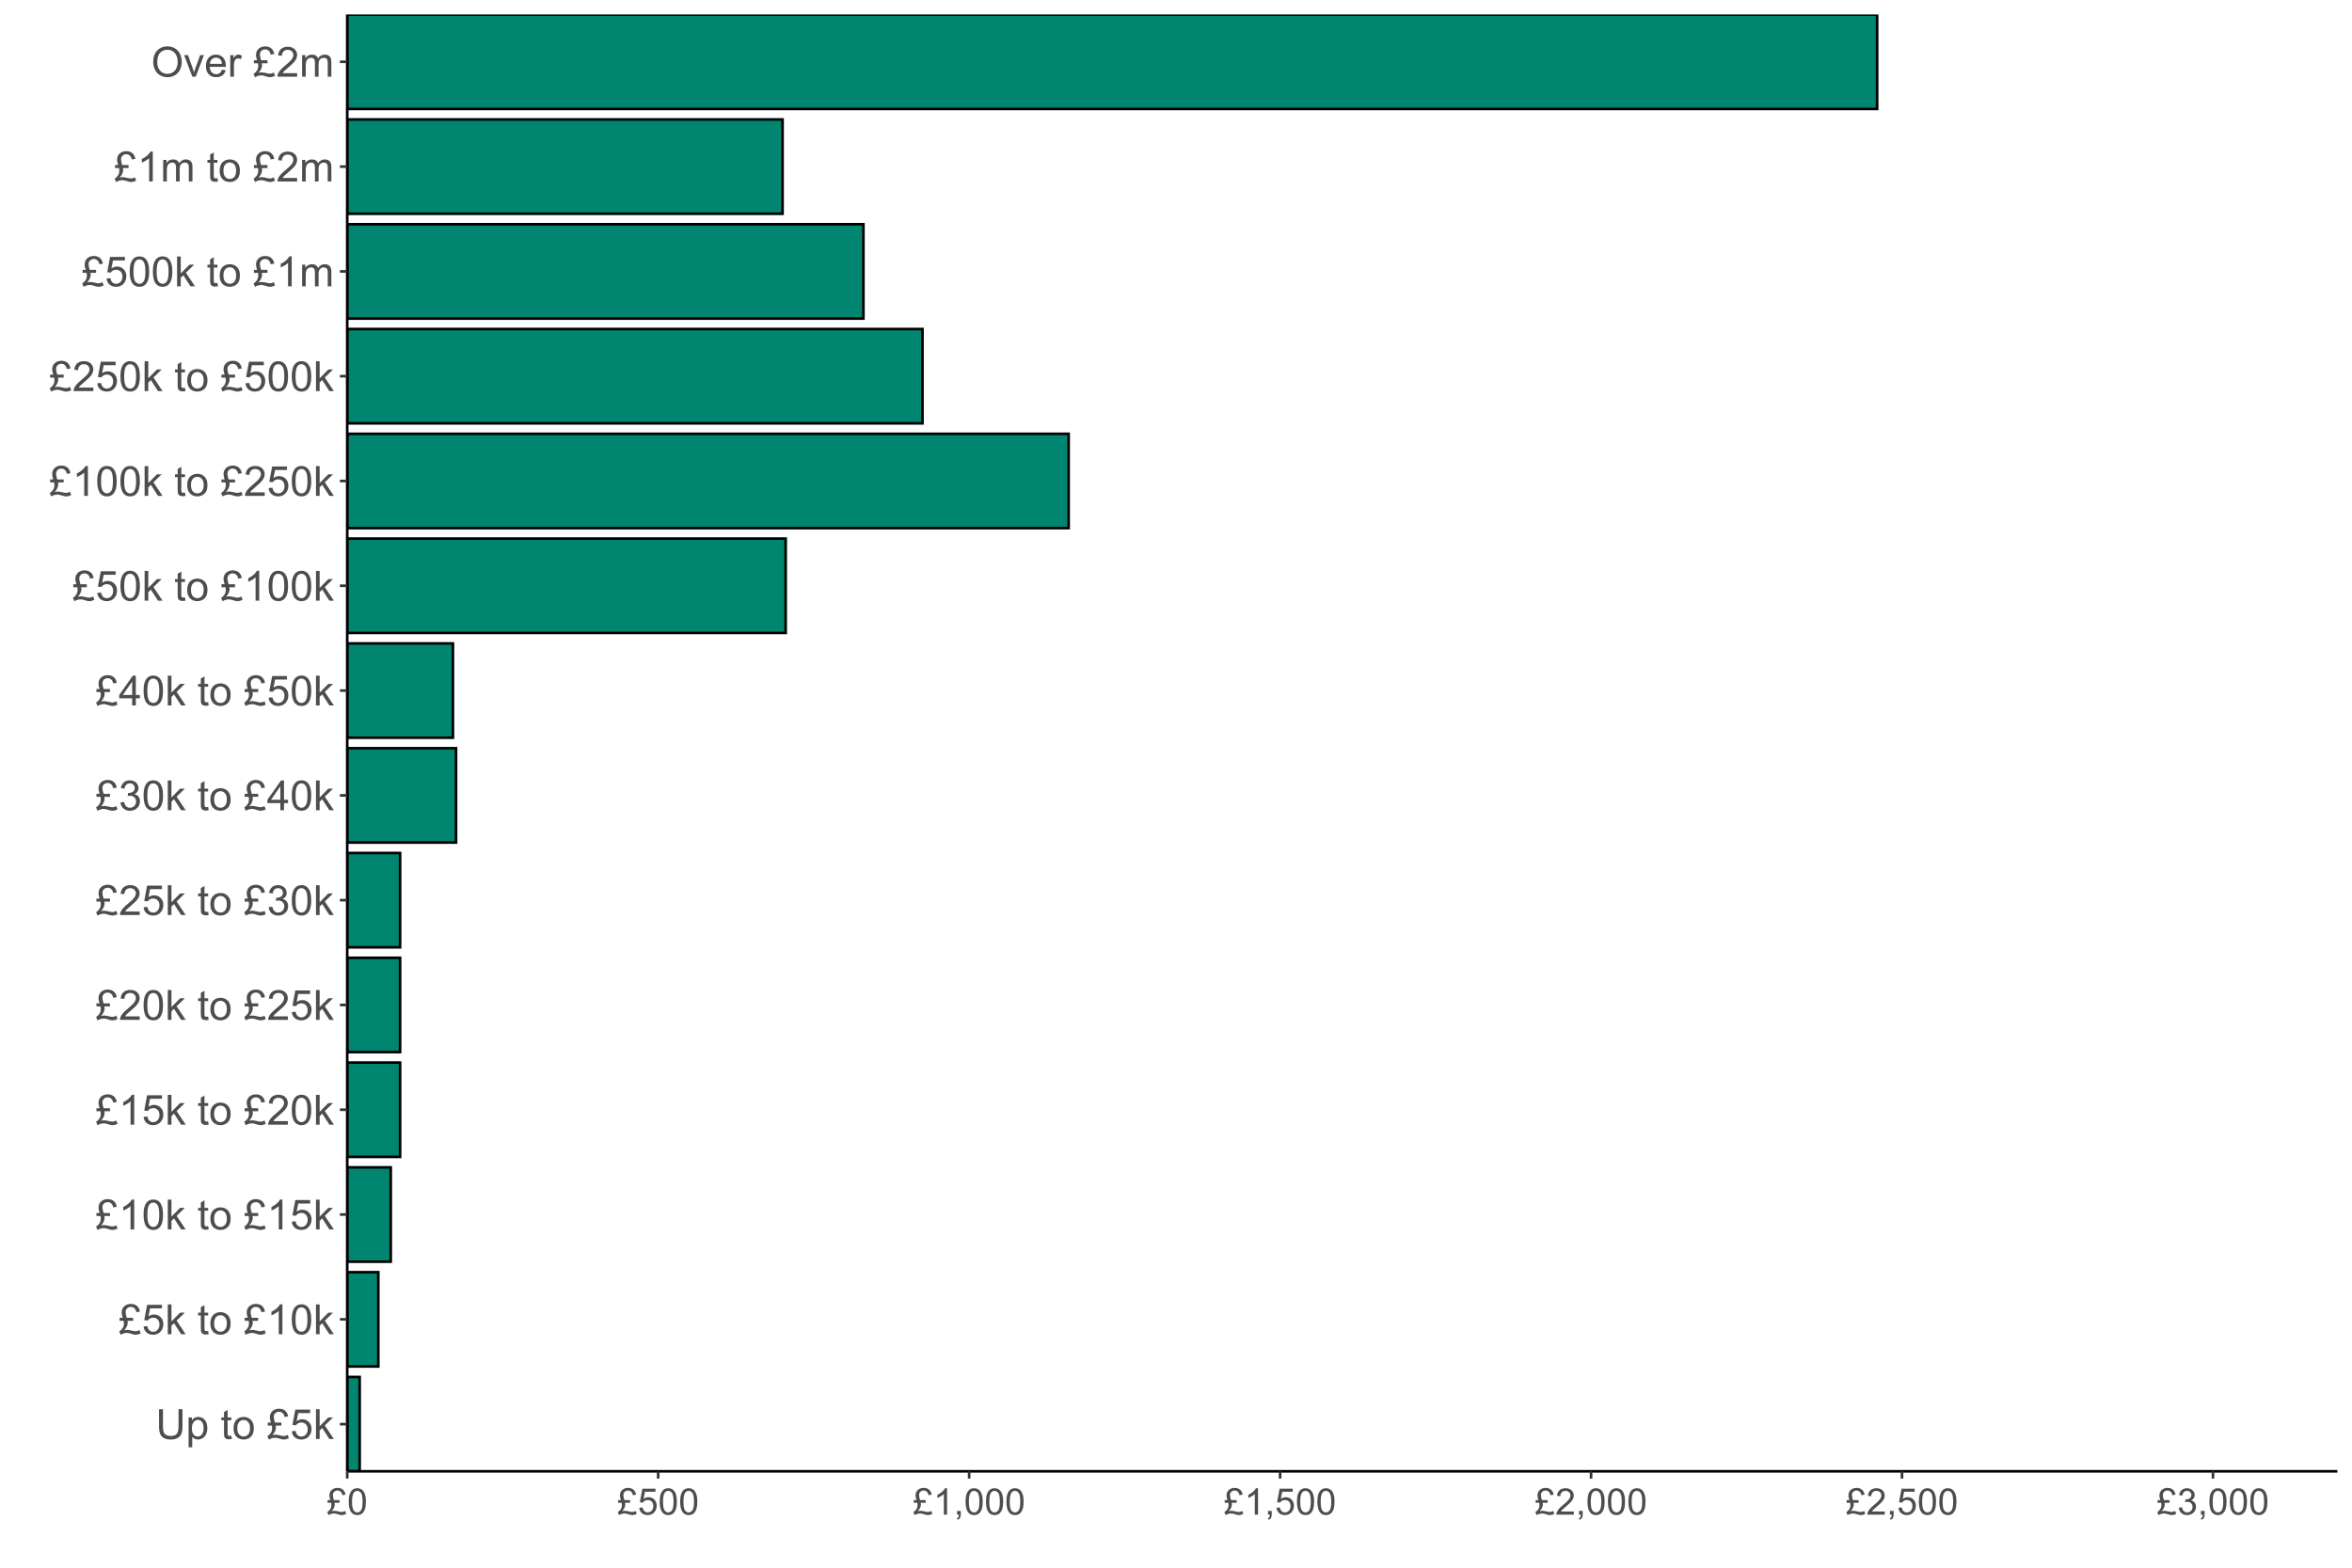 <?xml version="1.0" encoding="UTF-8"?>
<svg xmlns="http://www.w3.org/2000/svg" xmlns:xlink="http://www.w3.org/1999/xlink" width="960pt" height="640pt" viewBox="0 0 960 640" version="1.1">
<defs>
<g>
<symbol overflow="visible" id="glyph0-0">
<path style="stroke:none;" d="M 2.125 0 L 2.125 -10.625 L 10.625 -10.625 L 10.625 0 Z M 2.391 -0.266 L 10.359 -0.266 L 10.359 -10.359 L 2.391 -10.359 Z M 2.391 -0.266 "/>
</symbol>
<symbol overflow="visible" id="glyph0-1">
<path style="stroke:none;" d="M 9.297 -12.168 L 10.906 -12.168 L 10.906 -5.137 C 10.902 -3.914 10.766 -2.941 10.492 -2.223 C 10.215 -1.5 9.715 -0.918 8.992 -0.469 C 8.27 -0.02 7.324 0.203 6.152 0.207 C 5.012 0.203 4.078 0.012 3.352 -0.383 C 2.625 -0.773 2.105 -1.344 1.801 -2.086 C 1.488 -2.828 1.336 -3.844 1.336 -5.137 L 1.336 -12.168 L 2.945 -12.168 L 2.945 -5.148 C 2.941 -4.09 3.039 -3.309 3.238 -2.809 C 3.434 -2.305 3.773 -1.922 4.254 -1.652 C 4.73 -1.379 5.312 -1.242 6.008 -1.246 C 7.188 -1.242 8.031 -1.512 8.539 -2.051 C 9.039 -2.586 9.293 -3.617 9.297 -5.148 Z M 9.297 -12.168 "/>
</symbol>
<symbol overflow="visible" id="glyph0-2">
<path style="stroke:none;" d="M 1.121 3.379 L 1.121 -8.816 L 2.48 -8.816 L 2.48 -7.672 C 2.801 -8.117 3.164 -8.453 3.57 -8.68 C 3.969 -8.898 4.461 -9.012 5.039 -9.016 C 5.789 -9.012 6.453 -8.816 7.031 -8.434 C 7.605 -8.043 8.039 -7.496 8.332 -6.793 C 8.625 -6.082 8.77 -5.309 8.773 -4.473 C 8.77 -3.566 8.609 -2.754 8.289 -2.035 C 7.965 -1.309 7.496 -0.758 6.879 -0.375 C 6.262 0.008 5.609 0.199 4.93 0.199 C 4.43 0.199 3.984 0.098 3.59 -0.113 C 3.191 -0.32 2.867 -0.59 2.613 -0.914 L 2.613 3.379 Z M 2.473 -4.359 C 2.473 -3.223 2.699 -2.383 3.16 -1.844 C 3.617 -1.301 4.176 -1.031 4.832 -1.031 C 5.492 -1.031 6.059 -1.309 6.535 -1.871 C 7.004 -2.43 7.242 -3.301 7.246 -4.484 C 7.242 -5.602 7.012 -6.441 6.551 -7.004 C 6.09 -7.559 5.539 -7.84 4.898 -7.844 C 4.258 -7.84 3.691 -7.543 3.207 -6.949 C 2.715 -6.355 2.473 -5.492 2.473 -4.359 Z M 2.473 -4.359 "/>
</symbol>
<symbol overflow="visible" id="glyph0-3">
<path style="stroke:none;" d=""/>
</symbol>
<symbol overflow="visible" id="glyph0-4">
<path style="stroke:none;" d="M 4.383 -1.336 L 4.598 -0.016 C 4.176 0.074 3.801 0.117 3.469 0.117 C 2.926 0.117 2.504 0.031 2.207 -0.141 C 1.906 -0.312 1.695 -0.535 1.574 -0.816 C 1.453 -1.094 1.395 -1.684 1.395 -2.582 L 1.395 -7.652 L 0.297 -7.652 L 0.297 -8.816 L 1.395 -8.816 L 1.395 -11 L 2.879 -11.895 L 2.879 -8.816 L 4.383 -8.816 L 4.383 -7.652 L 2.879 -7.652 L 2.879 -2.5 C 2.875 -2.07 2.902 -1.797 2.957 -1.676 C 3.008 -1.551 3.094 -1.453 3.215 -1.383 C 3.332 -1.312 3.504 -1.277 3.727 -1.277 C 3.891 -1.277 4.109 -1.297 4.383 -1.336 Z M 4.383 -1.336 "/>
</symbol>
<symbol overflow="visible" id="glyph0-5">
<path style="stroke:none;" d="M 0.562 -4.406 C 0.562 -6.039 1.016 -7.246 1.926 -8.035 C 2.68 -8.684 3.605 -9.012 4.699 -9.016 C 5.91 -9.012 6.898 -8.613 7.668 -7.824 C 8.438 -7.027 8.824 -5.93 8.824 -4.531 C 8.824 -3.395 8.652 -2.504 8.312 -1.855 C 7.973 -1.203 7.477 -0.699 6.828 -0.34 C 6.172 0.02 5.465 0.199 4.699 0.199 C 3.465 0.199 2.465 -0.195 1.703 -0.988 C 0.941 -1.777 0.562 -2.918 0.562 -4.406 Z M 2.102 -4.406 C 2.098 -3.277 2.344 -2.43 2.84 -1.871 C 3.328 -1.309 3.949 -1.031 4.699 -1.031 C 5.441 -1.031 6.059 -1.312 6.551 -1.875 C 7.043 -2.438 7.289 -3.297 7.289 -4.457 C 7.289 -5.547 7.039 -6.371 6.543 -6.934 C 6.047 -7.492 5.434 -7.773 4.699 -7.777 C 3.949 -7.773 3.328 -7.496 2.84 -6.938 C 2.344 -6.379 2.098 -5.535 2.102 -4.406 Z M 2.102 -4.406 "/>
</symbol>
<symbol overflow="visible" id="glyph0-6">
<path style="stroke:none;" d="M 3.289 -6.715 L 5.902 -6.715 L 5.902 -5.488 L 3.543 -5.488 C 3.648 -5.242 3.703 -5 3.703 -4.758 C 3.703 -4.273 3.586 -3.762 3.355 -3.227 C 3.125 -2.688 2.75 -2.141 2.227 -1.586 C 2.66 -1.707 3.059 -1.77 3.422 -1.77 C 3.879 -1.77 4.395 -1.699 4.973 -1.562 C 5.922 -1.332 6.566 -1.219 6.906 -1.219 C 7.312 -1.219 7.844 -1.371 8.5 -1.684 L 8.98 -0.316 C 8.469 -0.102 8.074 0.039 7.797 0.105 C 7.516 0.172 7.238 0.203 6.965 0.207 C 6.73 0.203 6.496 0.184 6.258 0.141 C 6.109 0.113 5.75 0.016 5.184 -0.16 C 4.613 -0.332 4.246 -0.438 4.086 -0.473 C 3.82 -0.516 3.562 -0.539 3.305 -0.539 C 2.906 -0.539 2.48 -0.469 2.027 -0.332 C 1.574 -0.191 1.164 -0.004 0.797 0.234 L 0.223 -1.203 C 0.754 -1.492 1.203 -1.914 1.574 -2.461 C 1.945 -3.004 2.133 -3.668 2.133 -4.457 C 2.133 -4.793 2.086 -5.137 1.992 -5.488 L 0.367 -5.488 L 0.367 -6.715 L 1.645 -6.715 C 1.461 -7.332 1.344 -7.781 1.293 -8.07 C 1.242 -8.352 1.219 -8.633 1.219 -8.906 C 1.219 -10.055 1.645 -10.953 2.5 -11.605 C 3.184 -12.117 4.012 -12.375 4.988 -12.375 C 5.988 -12.375 6.816 -12.098 7.465 -11.551 C 8.113 -10.996 8.512 -10.223 8.664 -9.23 L 7.18 -9.008 C 7.094 -9.668 6.848 -10.191 6.438 -10.574 C 6.023 -10.953 5.531 -11.145 4.957 -11.148 C 4.34 -11.145 3.828 -10.945 3.422 -10.555 C 3.016 -10.156 2.812 -9.68 2.812 -9.121 C 2.812 -8.508 2.969 -7.707 3.289 -6.715 Z M 3.289 -6.715 "/>
</symbol>
<symbol overflow="visible" id="glyph0-7">
<path style="stroke:none;" d="M 0.707 -3.188 L 2.273 -3.32 C 2.391 -2.555 2.66 -1.98 3.082 -1.598 C 3.504 -1.211 4.016 -1.02 4.617 -1.02 C 5.336 -1.02 5.941 -1.289 6.441 -1.832 C 6.934 -2.375 7.184 -3.094 7.188 -3.992 C 7.184 -4.84 6.945 -5.512 6.469 -6.008 C 5.992 -6.5 5.363 -6.75 4.59 -6.75 C 4.105 -6.75 3.672 -6.641 3.285 -6.422 C 2.898 -6.203 2.594 -5.918 2.375 -5.57 L 0.973 -5.754 L 2.148 -12.004 L 8.203 -12.004 L 8.203 -10.574 L 3.344 -10.574 L 2.688 -7.305 C 3.418 -7.812 4.184 -8.066 4.988 -8.07 C 6.047 -8.066 6.945 -7.699 7.676 -6.965 C 8.406 -6.227 8.77 -5.281 8.773 -4.125 C 8.77 -3.023 8.449 -2.07 7.812 -1.27 C 7.027 -0.285 5.965 0.203 4.617 0.207 C 3.508 0.203 2.602 -0.102 1.902 -0.723 C 1.203 -1.34 0.805 -2.164 0.707 -3.188 Z M 0.707 -3.188 "/>
</symbol>
<symbol overflow="visible" id="glyph0-8">
<path style="stroke:none;" d="M 1.129 0 L 1.129 -12.168 L 2.625 -12.168 L 2.625 -5.23 L 6.16 -8.816 L 8.094 -8.816 L 4.723 -5.547 L 8.434 0 L 6.59 0 L 3.676 -4.508 L 2.625 -3.496 L 2.625 0 Z M 1.129 0 "/>
</symbol>
<symbol overflow="visible" id="glyph0-9">
<path style="stroke:none;" d="M 6.332 0 L 4.84 0 L 4.84 -9.52 C 4.48 -9.176 4.008 -8.832 3.422 -8.492 C 2.836 -8.145 2.312 -7.887 1.852 -7.719 L 1.852 -9.164 C 2.688 -9.555 3.418 -10.027 4.043 -10.59 C 4.668 -11.145 5.109 -11.688 5.371 -12.219 L 6.332 -12.219 Z M 6.332 0 "/>
</symbol>
<symbol overflow="visible" id="glyph0-10">
<path style="stroke:none;" d="M 0.707 -6 C 0.703 -7.438 0.852 -8.594 1.148 -9.473 C 1.445 -10.348 1.883 -11.023 2.469 -11.504 C 3.047 -11.977 3.781 -12.215 4.672 -12.219 C 5.32 -12.215 5.895 -12.086 6.391 -11.824 C 6.879 -11.559 7.285 -11.18 7.609 -10.688 C 7.93 -10.191 8.184 -9.586 8.367 -8.879 C 8.547 -8.164 8.637 -7.207 8.641 -6 C 8.637 -4.57 8.488 -3.418 8.199 -2.543 C 7.902 -1.664 7.465 -0.984 6.883 -0.508 C 6.297 -0.031 5.559 0.203 4.672 0.207 C 3.496 0.203 2.578 -0.215 1.91 -1.055 C 1.105 -2.066 0.703 -3.715 0.707 -6 Z M 2.242 -6 C 2.238 -4 2.473 -2.668 2.941 -2.012 C 3.41 -1.348 3.984 -1.02 4.672 -1.02 C 5.355 -1.02 5.934 -1.352 6.402 -2.016 C 6.867 -2.68 7.102 -4.008 7.105 -6 C 7.102 -8.004 6.867 -9.332 6.402 -9.992 C 5.934 -10.648 5.352 -10.98 4.656 -10.98 C 3.969 -10.98 3.422 -10.688 3.012 -10.109 C 2.496 -9.367 2.238 -8 2.242 -6 Z M 2.242 -6 "/>
</symbol>
<symbol overflow="visible" id="glyph0-11">
<path style="stroke:none;" d="M 8.559 -1.438 L 8.559 0 L 0.516 0 C 0.504 -0.359 0.559 -0.703 0.688 -1.039 C 0.891 -1.582 1.219 -2.121 1.672 -2.656 C 2.117 -3.184 2.77 -3.801 3.629 -4.5 C 4.945 -5.582 5.84 -6.438 6.309 -7.074 C 6.773 -7.707 7.008 -8.309 7.008 -8.875 C 7.008 -9.465 6.793 -9.965 6.371 -10.371 C 5.941 -10.777 5.391 -10.98 4.715 -10.98 C 3.992 -10.98 3.418 -10.762 2.988 -10.332 C 2.555 -9.898 2.336 -9.305 2.332 -8.543 L 0.797 -8.699 C 0.898 -9.844 1.293 -10.715 1.98 -11.316 C 2.668 -11.914 3.59 -12.215 4.75 -12.219 C 5.914 -12.215 6.836 -11.891 7.52 -11.246 C 8.199 -10.598 8.543 -9.797 8.543 -8.84 C 8.543 -8.352 8.441 -7.871 8.242 -7.402 C 8.043 -6.93 7.711 -6.438 7.25 -5.918 C 6.785 -5.395 6.02 -4.68 4.945 -3.777 C 4.047 -3.023 3.469 -2.512 3.219 -2.246 C 2.961 -1.973 2.754 -1.703 2.59 -1.438 Z M 8.559 -1.438 "/>
</symbol>
<symbol overflow="visible" id="glyph0-12">
<path style="stroke:none;" d="M 0.715 -3.211 L 2.207 -3.41 C 2.375 -2.562 2.668 -1.949 3.082 -1.578 C 3.496 -1.203 3.996 -1.02 4.59 -1.02 C 5.289 -1.02 5.883 -1.262 6.371 -1.75 C 6.852 -2.234 7.094 -2.84 7.098 -3.562 C 7.094 -4.246 6.871 -4.809 6.426 -5.258 C 5.977 -5.699 5.406 -5.922 4.715 -5.926 C 4.43 -5.922 4.078 -5.867 3.66 -5.762 L 3.828 -7.07 C 3.922 -7.059 4.004 -7.055 4.066 -7.055 C 4.703 -7.055 5.273 -7.219 5.785 -7.551 C 6.293 -7.883 6.551 -8.395 6.551 -9.09 C 6.551 -9.633 6.363 -10.086 5.992 -10.449 C 5.621 -10.809 5.145 -10.992 4.559 -10.992 C 3.977 -10.992 3.492 -10.809 3.105 -10.441 C 2.715 -10.074 2.465 -9.523 2.359 -8.797 L 0.863 -9.062 C 1.043 -10.062 1.457 -10.84 2.105 -11.391 C 2.75 -11.941 3.559 -12.215 4.523 -12.219 C 5.188 -12.215 5.797 -12.074 6.355 -11.789 C 6.914 -11.504 7.344 -11.113 7.641 -10.625 C 7.938 -10.129 8.086 -9.605 8.086 -9.055 C 8.086 -8.523 7.941 -8.047 7.66 -7.617 C 7.375 -7.188 6.957 -6.844 6.406 -6.59 C 7.125 -6.422 7.688 -6.078 8.086 -5.559 C 8.484 -5.031 8.684 -4.375 8.684 -3.594 C 8.684 -2.527 8.293 -1.629 7.52 -0.891 C 6.742 -0.156 5.766 0.211 4.582 0.215 C 3.512 0.211 2.625 -0.105 1.922 -0.738 C 1.215 -1.375 0.812 -2.199 0.715 -3.211 Z M 0.715 -3.211 "/>
</symbol>
<symbol overflow="visible" id="glyph0-13">
<path style="stroke:none;" d="M 5.496 0 L 5.496 -2.914 L 0.215 -2.914 L 0.215 -4.281 L 5.77 -12.168 L 6.988 -12.168 L 6.988 -4.281 L 8.633 -4.281 L 8.633 -2.914 L 6.988 -2.914 L 6.988 0 Z M 5.496 -4.281 L 5.496 -9.77 L 1.684 -4.281 Z M 5.496 -4.281 "/>
</symbol>
<symbol overflow="visible" id="glyph0-14">
<path style="stroke:none;" d="M 1.121 0 L 1.121 -8.816 L 2.457 -8.816 L 2.457 -7.578 C 2.73 -8.008 3.098 -8.355 3.559 -8.621 C 4.016 -8.879 4.539 -9.012 5.129 -9.016 C 5.777 -9.012 6.312 -8.875 6.734 -8.609 C 7.148 -8.336 7.445 -7.957 7.621 -7.469 C 8.312 -8.496 9.219 -9.012 10.344 -9.016 C 11.215 -9.012 11.887 -8.77 12.359 -8.289 C 12.828 -7.801 13.066 -7.055 13.066 -6.051 L 13.066 0 L 11.578 0 L 11.578 -5.555 C 11.578 -6.148 11.527 -6.578 11.434 -6.844 C 11.332 -7.105 11.156 -7.316 10.906 -7.477 C 10.648 -7.637 10.352 -7.715 10.012 -7.719 C 9.391 -7.715 8.875 -7.512 8.465 -7.102 C 8.055 -6.688 7.852 -6.027 7.852 -5.121 L 7.852 0 L 6.359 0 L 6.359 -5.727 C 6.355 -6.387 6.234 -6.887 5.992 -7.219 C 5.746 -7.551 5.348 -7.715 4.797 -7.719 C 4.375 -7.715 3.988 -7.605 3.633 -7.387 C 3.273 -7.164 3.012 -6.84 2.855 -6.414 C 2.691 -5.988 2.613 -5.375 2.613 -4.574 L 2.613 0 Z M 1.121 0 "/>
</symbol>
<symbol overflow="visible" id="glyph0-15">
<path style="stroke:none;" d="M 0.82 -5.926 C 0.82 -7.941 1.359 -9.523 2.445 -10.668 C 3.527 -11.809 4.93 -12.379 6.648 -12.383 C 7.77 -12.379 8.781 -12.113 9.688 -11.578 C 10.586 -11.039 11.273 -10.289 11.75 -9.332 C 12.219 -8.371 12.457 -7.281 12.461 -6.066 C 12.457 -4.832 12.207 -3.73 11.711 -2.758 C 11.211 -1.781 10.504 -1.043 9.594 -0.543 C 8.68 -0.043 7.695 0.203 6.641 0.207 C 5.492 0.203 4.469 -0.07 3.566 -0.621 C 2.664 -1.176 1.98 -1.93 1.516 -2.887 C 1.051 -3.844 0.82 -4.855 0.82 -5.926 Z M 2.48 -5.902 C 2.477 -4.434 2.871 -3.281 3.664 -2.438 C 4.449 -1.594 5.441 -1.172 6.633 -1.172 C 7.844 -1.172 8.84 -1.598 9.625 -2.449 C 10.406 -3.301 10.797 -4.508 10.801 -6.078 C 10.797 -7.062 10.629 -7.926 10.297 -8.668 C 9.961 -9.402 9.473 -9.977 8.828 -10.387 C 8.18 -10.793 7.457 -10.996 6.656 -11 C 5.516 -10.996 4.531 -10.605 3.711 -9.824 C 2.887 -9.039 2.477 -7.73 2.48 -5.902 Z M 2.48 -5.902 "/>
</symbol>
<symbol overflow="visible" id="glyph0-16">
<path style="stroke:none;" d="M 3.57 0 L 0.215 -8.816 L 1.793 -8.816 L 3.688 -3.535 C 3.887 -2.961 4.074 -2.371 4.25 -1.758 C 4.379 -2.223 4.566 -2.781 4.805 -3.438 L 6.766 -8.816 L 8.301 -8.816 L 4.965 0 Z M 3.57 0 "/>
</symbol>
<symbol overflow="visible" id="glyph0-17">
<path style="stroke:none;" d="M 7.156 -2.84 L 8.699 -2.648 C 8.453 -1.746 8.004 -1.043 7.348 -0.547 C 6.688 -0.047 5.844 0.199 4.824 0.199 C 3.531 0.199 2.508 -0.195 1.754 -0.992 C 0.996 -1.781 0.621 -2.895 0.621 -4.332 C 0.621 -5.812 1 -6.965 1.766 -7.785 C 2.527 -8.602 3.52 -9.012 4.738 -9.016 C 5.914 -9.012 6.879 -8.609 7.629 -7.812 C 8.375 -7.008 8.746 -5.879 8.75 -4.426 C 8.746 -4.332 8.746 -4.199 8.742 -4.027 L 2.168 -4.027 C 2.223 -3.055 2.496 -2.312 2.988 -1.801 C 3.48 -1.285 4.094 -1.031 4.832 -1.031 C 5.375 -1.031 5.844 -1.172 6.234 -1.461 C 6.621 -1.742 6.926 -2.203 7.156 -2.84 Z M 2.25 -5.254 L 7.172 -5.254 C 7.102 -5.992 6.914 -6.547 6.609 -6.922 C 6.133 -7.492 5.516 -7.781 4.758 -7.785 C 4.07 -7.781 3.492 -7.551 3.023 -7.094 C 2.555 -6.633 2.297 -6.02 2.25 -5.254 Z M 2.25 -5.254 "/>
</symbol>
<symbol overflow="visible" id="glyph0-18">
<path style="stroke:none;" d="M 1.105 0 L 1.105 -8.816 L 2.449 -8.816 L 2.449 -7.48 C 2.793 -8.102 3.109 -8.512 3.398 -8.715 C 3.688 -8.91 4.008 -9.012 4.359 -9.016 C 4.859 -9.012 5.371 -8.852 5.895 -8.531 L 5.379 -7.148 C 5.012 -7.359 4.645 -7.465 4.281 -7.469 C 3.953 -7.465 3.66 -7.367 3.402 -7.176 C 3.141 -6.977 2.957 -6.703 2.848 -6.359 C 2.68 -5.824 2.594 -5.246 2.598 -4.617 L 2.598 0 Z M 1.105 0 "/>
</symbol>
<symbol overflow="visible" id="glyph1-0">
<path style="stroke:none;" d="M 1.875 0 L 1.875 -9.375 L 9.375 -9.375 L 9.375 0 Z M 2.109 -0.234 L 9.141 -0.234 L 9.141 -9.141 L 2.109 -9.141 Z M 2.109 -0.234 "/>
</symbol>
<symbol overflow="visible" id="glyph1-1">
<path style="stroke:none;" d="M 2.898 -5.926 L 5.207 -5.926 L 5.207 -4.84 L 3.129 -4.84 C 3.219 -4.625 3.262 -4.41 3.266 -4.195 C 3.262 -3.77 3.16 -3.32 2.961 -2.848 C 2.758 -2.375 2.426 -1.891 1.961 -1.398 C 2.348 -1.504 2.699 -1.559 3.016 -1.559 C 3.418 -1.559 3.875 -1.496 4.387 -1.375 C 5.227 -1.176 5.797 -1.078 6.094 -1.078 C 6.453 -1.078 6.922 -1.215 7.5 -1.488 L 7.926 -0.277 C 7.473 -0.086 7.125 0.035 6.879 0.094 C 6.633 0.152 6.387 0.18 6.145 0.184 C 5.938 0.18 5.73 0.16 5.523 0.125 C 5.387 0.094 5.07 0.008 4.574 -0.145 C 4.07 -0.297 3.746 -0.387 3.602 -0.418 C 3.371 -0.453 3.141 -0.473 2.914 -0.477 C 2.559 -0.473 2.184 -0.414 1.789 -0.293 C 1.391 -0.168 1.031 -0.004 0.703 0.203 L 0.199 -1.062 C 0.668 -1.316 1.062 -1.688 1.391 -2.172 C 1.715 -2.652 1.879 -3.238 1.883 -3.934 C 1.879 -4.227 1.84 -4.531 1.758 -4.84 L 0.32 -4.84 L 0.32 -5.926 L 1.449 -5.926 C 1.285 -6.469 1.184 -6.867 1.141 -7.121 C 1.098 -7.371 1.078 -7.617 1.078 -7.859 C 1.078 -8.871 1.453 -9.664 2.203 -10.238 C 2.809 -10.691 3.539 -10.922 4.402 -10.922 C 5.281 -10.922 6.012 -10.676 6.586 -10.191 C 7.16 -9.699 7.512 -9.02 7.648 -8.145 L 6.336 -7.945 C 6.258 -8.531 6.039 -8.992 5.68 -9.328 C 5.312 -9.664 4.879 -9.832 4.371 -9.836 C 3.828 -9.832 3.375 -9.656 3.02 -9.312 C 2.66 -8.961 2.484 -8.543 2.484 -8.051 C 2.484 -7.504 2.621 -6.793 2.898 -5.926 Z M 2.898 -5.926 "/>
</symbol>
<symbol overflow="visible" id="glyph1-2">
<path style="stroke:none;" d="M 0.621 -5.297 C 0.621 -6.562 0.75 -7.582 1.012 -8.359 C 1.273 -9.133 1.664 -9.73 2.18 -10.152 C 2.695 -10.57 3.344 -10.781 4.125 -10.781 C 4.699 -10.781 5.203 -10.664 5.641 -10.434 C 6.074 -10.199 6.434 -9.863 6.715 -9.43 C 6.996 -8.988 7.219 -8.457 7.383 -7.832 C 7.543 -7.203 7.621 -6.359 7.625 -5.297 C 7.621 -4.035 7.492 -3.016 7.234 -2.246 C 6.973 -1.469 6.586 -0.871 6.074 -0.449 C 5.559 -0.027 4.91 0.18 4.125 0.184 C 3.086 0.18 2.27 -0.188 1.684 -0.93 C 0.973 -1.82 0.621 -3.277 0.621 -5.297 Z M 1.977 -5.297 C 1.973 -3.531 2.18 -2.355 2.594 -1.777 C 3.004 -1.191 3.516 -0.902 4.125 -0.902 C 4.727 -0.902 5.234 -1.195 5.648 -1.781 C 6.062 -2.367 6.27 -3.539 6.27 -5.297 C 6.27 -7.062 6.062 -8.234 5.648 -8.816 C 5.234 -9.398 4.719 -9.691 4.109 -9.691 C 3.5 -9.691 3.02 -9.434 2.66 -8.922 C 2.203 -8.262 1.973 -7.055 1.977 -5.297 Z M 1.977 -5.297 "/>
</symbol>
<symbol overflow="visible" id="glyph1-3">
<path style="stroke:none;" d="M 0.621 -2.812 L 2.008 -2.93 C 2.105 -2.254 2.344 -1.746 2.719 -1.41 C 3.094 -1.07 3.543 -0.902 4.07 -0.902 C 4.703 -0.902 5.242 -1.141 5.684 -1.617 C 6.121 -2.094 6.34 -2.727 6.344 -3.523 C 6.34 -4.273 6.129 -4.867 5.707 -5.301 C 5.285 -5.734 4.73 -5.953 4.051 -5.953 C 3.621 -5.953 3.238 -5.855 2.898 -5.664 C 2.555 -5.469 2.285 -5.219 2.094 -4.914 L 0.855 -5.074 L 1.898 -10.59 L 7.234 -10.59 L 7.234 -9.332 L 2.953 -9.332 L 2.375 -6.445 C 3.016 -6.891 3.691 -7.113 4.402 -7.117 C 5.336 -7.113 6.129 -6.789 6.773 -6.145 C 7.418 -5.492 7.738 -4.656 7.742 -3.641 C 7.738 -2.664 7.457 -1.824 6.891 -1.121 C 6.203 -0.25 5.262 0.18 4.07 0.184 C 3.094 0.18 2.297 -0.09 1.68 -0.637 C 1.059 -1.18 0.707 -1.906 0.621 -2.812 Z M 0.621 -2.812 "/>
</symbol>
<symbol overflow="visible" id="glyph1-4">
<path style="stroke:none;" d="M 5.59 0 L 4.27 0 L 4.27 -8.402 C 3.949 -8.098 3.531 -7.793 3.02 -7.492 C 2.504 -7.188 2.043 -6.961 1.633 -6.812 L 1.633 -8.086 C 2.367 -8.43 3.012 -8.848 3.566 -9.344 C 4.117 -9.836 4.508 -10.316 4.738 -10.781 L 5.59 -10.781 Z M 5.59 0 "/>
</symbol>
<symbol overflow="visible" id="glyph1-5">
<path style="stroke:none;" d="M 1.332 0 L 1.332 -1.5 L 2.836 -1.5 L 2.836 0 C 2.836 0.551 2.738 0.996 2.543 1.336 C 2.348 1.672 2.035 1.934 1.609 2.125 L 1.246 1.559 C 1.523 1.434 1.727 1.254 1.859 1.02 C 1.988 0.785 2.062 0.445 2.078 0 Z M 1.332 0 "/>
</symbol>
<symbol overflow="visible" id="glyph1-6">
<path style="stroke:none;" d="M 7.551 -1.266 L 7.551 0 L 0.453 0 C 0.438 -0.316 0.492 -0.621 0.609 -0.914 C 0.789 -1.398 1.078 -1.875 1.477 -2.344 C 1.875 -2.812 2.449 -3.352 3.199 -3.969 C 4.367 -4.922 5.156 -5.68 5.566 -6.242 C 5.973 -6.797 6.176 -7.328 6.18 -7.828 C 6.176 -8.352 5.988 -8.793 5.621 -9.152 C 5.246 -9.512 4.762 -9.691 4.16 -9.691 C 3.523 -9.691 3.016 -9.5 2.637 -9.117 C 2.254 -8.734 2.059 -8.207 2.059 -7.535 L 0.703 -7.676 C 0.797 -8.684 1.145 -9.453 1.75 -9.984 C 2.355 -10.516 3.168 -10.781 4.188 -10.781 C 5.215 -10.781 6.031 -10.492 6.633 -9.922 C 7.234 -9.348 7.535 -8.641 7.535 -7.801 C 7.535 -7.367 7.445 -6.945 7.27 -6.531 C 7.094 -6.113 6.801 -5.676 6.395 -5.223 C 5.984 -4.762 5.309 -4.133 4.367 -3.332 C 3.57 -2.664 3.062 -2.215 2.84 -1.98 C 2.613 -1.742 2.43 -1.504 2.285 -1.266 Z M 7.551 -1.266 "/>
</symbol>
<symbol overflow="visible" id="glyph1-7">
<path style="stroke:none;" d="M 0.629 -2.836 L 1.949 -3.012 C 2.098 -2.262 2.355 -1.723 2.719 -1.395 C 3.082 -1.066 3.523 -0.902 4.051 -0.902 C 4.668 -0.902 5.191 -1.117 5.621 -1.547 C 6.043 -1.977 6.258 -2.508 6.262 -3.141 C 6.258 -3.746 6.059 -4.246 5.668 -4.641 C 5.27 -5.031 4.77 -5.227 4.16 -5.23 C 3.91 -5.227 3.598 -5.176 3.23 -5.082 L 3.375 -6.242 C 3.461 -6.227 3.531 -6.223 3.59 -6.227 C 4.148 -6.223 4.652 -6.367 5.102 -6.664 C 5.551 -6.953 5.777 -7.406 5.777 -8.02 C 5.777 -8.5 5.613 -8.898 5.285 -9.219 C 4.957 -9.531 4.535 -9.691 4.02 -9.695 C 3.504 -9.691 3.074 -9.531 2.738 -9.211 C 2.395 -8.891 2.176 -8.406 2.078 -7.766 L 0.762 -8 C 0.922 -8.879 1.285 -9.562 1.859 -10.051 C 2.43 -10.535 3.141 -10.781 3.992 -10.781 C 4.574 -10.781 5.113 -10.652 5.609 -10.402 C 6.102 -10.148 6.48 -9.809 6.742 -9.375 C 7 -8.938 7.129 -8.477 7.133 -7.992 C 7.129 -7.527 7.004 -7.102 6.758 -6.723 C 6.508 -6.34 6.141 -6.039 5.656 -5.816 C 6.285 -5.664 6.777 -5.359 7.133 -4.902 C 7.48 -4.438 7.656 -3.859 7.66 -3.172 C 7.656 -2.23 7.316 -1.438 6.633 -0.785 C 5.949 -0.137 5.086 0.188 4.043 0.191 C 3.098 0.188 2.312 -0.09 1.695 -0.648 C 1.07 -1.207 0.715 -1.938 0.629 -2.836 Z M 0.629 -2.836 "/>
</symbol>
</g>
<clipPath id="clip1">
  <path d="M 141.723 5.977 L 954.023 5.977 L 954.023 600.645 L 141.723 600.645 Z M 141.723 5.977 "/>
</clipPath>
<clipPath id="clip2">
  <path d="M 141.723 562 L 147 562 L 147 600.645 L 141.723 600.645 Z M 141.723 562 "/>
</clipPath>
<clipPath id="clip3">
  <path d="M 141.723 561 L 148 561 L 148 600.645 L 141.723 600.645 Z M 141.723 561 "/>
</clipPath>
<clipPath id="clip4">
  <path d="M 141.723 519 L 155 519 L 155 558 L 141.723 558 Z M 141.723 519 "/>
</clipPath>
<clipPath id="clip5">
  <path d="M 141.723 518 L 156 518 L 156 559 L 141.723 559 Z M 141.723 518 "/>
</clipPath>
<clipPath id="clip6">
  <path d="M 141.723 476 L 160 476 L 160 516 L 141.723 516 Z M 141.723 476 "/>
</clipPath>
<clipPath id="clip7">
  <path d="M 141.723 475 L 161 475 L 161 516 L 141.723 516 Z M 141.723 475 "/>
</clipPath>
<clipPath id="clip8">
  <path d="M 141.723 433 L 164 433 L 164 473 L 141.723 473 Z M 141.723 433 "/>
</clipPath>
<clipPath id="clip9">
  <path d="M 141.723 433 L 165 433 L 165 474 L 141.723 474 Z M 141.723 433 "/>
</clipPath>
<clipPath id="clip10">
  <path d="M 141.723 391 L 164 391 L 164 430 L 141.723 430 Z M 141.723 391 "/>
</clipPath>
<clipPath id="clip11">
  <path d="M 141.723 390 L 165 390 L 165 431 L 141.723 431 Z M 141.723 390 "/>
</clipPath>
<clipPath id="clip12">
  <path d="M 141.723 348 L 164 348 L 164 387 L 141.723 387 Z M 141.723 348 "/>
</clipPath>
<clipPath id="clip13">
  <path d="M 141.723 347 L 165 347 L 165 388 L 141.723 388 Z M 141.723 347 "/>
</clipPath>
<clipPath id="clip14">
  <path d="M 141.723 305 L 187 305 L 187 344 L 141.723 344 Z M 141.723 305 "/>
</clipPath>
<clipPath id="clip15">
  <path d="M 141.723 304 L 187 304 L 187 345 L 141.723 345 Z M 141.723 304 "/>
</clipPath>
<clipPath id="clip16">
  <path d="M 141.723 262 L 185 262 L 185 302 L 141.723 302 Z M 141.723 262 "/>
</clipPath>
<clipPath id="clip17">
  <path d="M 141.723 261 L 186 261 L 186 302 L 141.723 302 Z M 141.723 261 "/>
</clipPath>
<clipPath id="clip18">
  <path d="M 141.723 219 L 321 219 L 321 259 L 141.723 259 Z M 141.723 219 "/>
</clipPath>
<clipPath id="clip19">
  <path d="M 141.723 219 L 322 219 L 322 260 L 141.723 260 Z M 141.723 219 "/>
</clipPath>
<clipPath id="clip20">
  <path d="M 141.723 177 L 437 177 L 437 216 L 141.723 216 Z M 141.723 177 "/>
</clipPath>
<clipPath id="clip21">
  <path d="M 141.723 176 L 437 176 L 437 217 L 141.723 217 Z M 141.723 176 "/>
</clipPath>
<clipPath id="clip22">
  <path d="M 141.723 134 L 377 134 L 377 173 L 141.723 173 Z M 141.723 134 "/>
</clipPath>
<clipPath id="clip23">
  <path d="M 141.723 133 L 378 133 L 378 174 L 141.723 174 Z M 141.723 133 "/>
</clipPath>
<clipPath id="clip24">
  <path d="M 141.723 91 L 353 91 L 353 131 L 141.723 131 Z M 141.723 91 "/>
</clipPath>
<clipPath id="clip25">
  <path d="M 141.723 90 L 354 90 L 354 131 L 141.723 131 Z M 141.723 90 "/>
</clipPath>
<clipPath id="clip26">
  <path d="M 141.723 48 L 320 48 L 320 88 L 141.723 88 Z M 141.723 48 "/>
</clipPath>
<clipPath id="clip27">
  <path d="M 141.723 48 L 321 48 L 321 89 L 141.723 89 Z M 141.723 48 "/>
</clipPath>
<clipPath id="clip28">
  <path d="M 141.723 5.977 L 767 5.977 L 767 45 L 141.723 45 Z M 141.723 5.977 "/>
</clipPath>
<clipPath id="clip29">
  <path d="M 141.723 5.977 L 767 5.977 L 767 46 L 141.723 46 Z M 141.723 5.977 "/>
</clipPath>
</defs>
<g id="surface89">
<rect x="0" y="0" width="960" height="640" style="fill:rgb(100%,100%,100%);fill-opacity:1;stroke:none;"/>
<rect x="0" y="0" width="960" height="640" style="fill:rgb(100%,100%,100%);fill-opacity:1;stroke:none;"/>
<path style="fill:none;stroke-width:1.067;stroke-linecap:round;stroke-linejoin:round;stroke:rgb(100%,100%,100%);stroke-opacity:1;stroke-miterlimit:10;" d="M 0 640 L 960 640 L 960 0 L 0 0 Z M 0 640 "/>
<g clip-path="url(#clip1)" clip-rule="nonzero">
<path style=" stroke:none;fill-rule:nonzero;fill:rgb(100%,100%,100%);fill-opacity:1;" d="M 141.723 600.645 L 954.023 600.645 L 954.023 5.977 L 141.723 5.977 Z M 141.723 600.645 "/>
</g>
<g clip-path="url(#clip2)" clip-rule="nonzero">
<path style=" stroke:none;fill-rule:nonzero;fill:rgb(0%,52.549%,43.922%);fill-opacity:1;" d="M 141.723 600.645 L 146.801 600.645 L 146.801 562.141 L 141.723 562.141 Z M 141.723 600.645 "/>
</g>
<g clip-path="url(#clip3)" clip-rule="nonzero">
<path style="fill:none;stroke-width:1.067;stroke-linecap:square;stroke-linejoin:miter;stroke:rgb(0%,0%,0%);stroke-opacity:1;stroke-miterlimit:10;" d="M 141.723 600.645 L 146.801 600.645 L 146.801 562.141 L 141.723 562.141 Z M 141.723 600.645 "/>
</g>
<g clip-path="url(#clip4)" clip-rule="nonzero">
<path style=" stroke:none;fill-rule:nonzero;fill:rgb(0%,52.549%,43.922%);fill-opacity:1;" d="M 141.723 557.863 L 154.414 557.863 L 154.414 519.359 L 141.723 519.359 Z M 141.723 557.863 "/>
</g>
<g clip-path="url(#clip5)" clip-rule="nonzero">
<path style="fill:none;stroke-width:1.067;stroke-linecap:square;stroke-linejoin:miter;stroke:rgb(0%,0%,0%);stroke-opacity:1;stroke-miterlimit:10;" d="M 141.723 557.863 L 154.414 557.863 L 154.414 519.359 L 141.723 519.359 Z M 141.723 557.863 "/>
</g>
<g clip-path="url(#clip6)" clip-rule="nonzero">
<path style=" stroke:none;fill-rule:nonzero;fill:rgb(0%,52.549%,43.922%);fill-opacity:1;" d="M 141.723 515.082 L 159.492 515.082 L 159.492 476.578 L 141.723 476.578 Z M 141.723 515.082 "/>
</g>
<g clip-path="url(#clip7)" clip-rule="nonzero">
<path style="fill:none;stroke-width:1.067;stroke-linecap:square;stroke-linejoin:miter;stroke:rgb(0%,0%,0%);stroke-opacity:1;stroke-miterlimit:10;" d="M 141.723 515.082 L 159.492 515.082 L 159.492 476.578 L 141.723 476.578 Z M 141.723 515.082 "/>
</g>
<g clip-path="url(#clip8)" clip-rule="nonzero">
<path style=" stroke:none;fill-rule:nonzero;fill:rgb(0%,52.549%,43.922%);fill-opacity:1;" d="M 141.723 472.301 L 163.301 472.301 L 163.301 433.797 L 141.723 433.797 Z M 141.723 472.301 "/>
</g>
<g clip-path="url(#clip9)" clip-rule="nonzero">
<path style="fill:none;stroke-width:1.067;stroke-linecap:square;stroke-linejoin:miter;stroke:rgb(0%,0%,0%);stroke-opacity:1;stroke-miterlimit:10;" d="M 141.723 472.301 L 163.301 472.301 L 163.301 433.797 L 141.723 433.797 Z M 141.723 472.301 "/>
</g>
<g clip-path="url(#clip10)" clip-rule="nonzero">
<path style=" stroke:none;fill-rule:nonzero;fill:rgb(0%,52.549%,43.922%);fill-opacity:1;" d="M 141.723 429.516 L 163.301 429.516 L 163.301 391.012 L 141.723 391.012 Z M 141.723 429.516 "/>
</g>
<g clip-path="url(#clip11)" clip-rule="nonzero">
<path style="fill:none;stroke-width:1.067;stroke-linecap:square;stroke-linejoin:miter;stroke:rgb(0%,0%,0%);stroke-opacity:1;stroke-miterlimit:10;" d="M 141.723 429.516 L 163.301 429.516 L 163.301 391.012 L 141.723 391.012 Z M 141.723 429.516 "/>
</g>
<g clip-path="url(#clip12)" clip-rule="nonzero">
<path style=" stroke:none;fill-rule:nonzero;fill:rgb(0%,52.549%,43.922%);fill-opacity:1;" d="M 141.723 386.734 L 163.301 386.734 L 163.301 348.23 L 141.723 348.23 Z M 141.723 386.734 "/>
</g>
<g clip-path="url(#clip13)" clip-rule="nonzero">
<path style="fill:none;stroke-width:1.067;stroke-linecap:square;stroke-linejoin:miter;stroke:rgb(0%,0%,0%);stroke-opacity:1;stroke-miterlimit:10;" d="M 141.723 386.734 L 163.301 386.734 L 163.301 348.23 L 141.723 348.23 Z M 141.723 386.734 "/>
</g>
<g clip-path="url(#clip14)" clip-rule="nonzero">
<path style=" stroke:none;fill-rule:nonzero;fill:rgb(0%,52.549%,43.922%);fill-opacity:1;" d="M 141.723 343.953 L 186.145 343.953 L 186.145 305.449 L 141.723 305.449 Z M 141.723 343.953 "/>
</g>
<g clip-path="url(#clip15)" clip-rule="nonzero">
<path style="fill:none;stroke-width:1.067;stroke-linecap:square;stroke-linejoin:miter;stroke:rgb(0%,0%,0%);stroke-opacity:1;stroke-miterlimit:10;" d="M 141.723 343.953 L 186.145 343.953 L 186.145 305.449 L 141.723 305.449 Z M 141.723 343.953 "/>
</g>
<g clip-path="url(#clip16)" clip-rule="nonzero">
<path style=" stroke:none;fill-rule:nonzero;fill:rgb(0%,52.549%,43.922%);fill-opacity:1;" d="M 141.723 301.172 L 184.875 301.172 L 184.875 262.668 L 141.723 262.668 Z M 141.723 301.172 "/>
</g>
<g clip-path="url(#clip17)" clip-rule="nonzero">
<path style="fill:none;stroke-width:1.067;stroke-linecap:square;stroke-linejoin:miter;stroke:rgb(0%,0%,0%);stroke-opacity:1;stroke-miterlimit:10;" d="M 141.723 301.172 L 184.875 301.172 L 184.875 262.668 L 141.723 262.668 Z M 141.723 301.172 "/>
</g>
<g clip-path="url(#clip18)" clip-rule="nonzero">
<path style=" stroke:none;fill-rule:nonzero;fill:rgb(0%,52.549%,43.922%);fill-opacity:1;" d="M 141.723 258.391 L 320.684 258.391 L 320.684 219.887 L 141.723 219.887 Z M 141.723 258.391 "/>
</g>
<g clip-path="url(#clip19)" clip-rule="nonzero">
<path style="fill:none;stroke-width:1.067;stroke-linecap:square;stroke-linejoin:miter;stroke:rgb(0%,0%,0%);stroke-opacity:1;stroke-miterlimit:10;" d="M 141.723 258.391 L 320.684 258.391 L 320.684 219.887 L 141.723 219.887 Z M 141.723 258.391 "/>
</g>
<g clip-path="url(#clip20)" clip-rule="nonzero">
<path style=" stroke:none;fill-rule:nonzero;fill:rgb(0%,52.549%,43.922%);fill-opacity:1;" d="M 141.723 215.609 L 436.18 215.609 L 436.18 177.105 L 141.723 177.105 Z M 141.723 215.609 "/>
</g>
<g clip-path="url(#clip21)" clip-rule="nonzero">
<path style="fill:none;stroke-width:1.067;stroke-linecap:square;stroke-linejoin:miter;stroke:rgb(0%,0%,0%);stroke-opacity:1;stroke-miterlimit:10;" d="M 141.723 215.609 L 436.18 215.609 L 436.18 177.105 L 141.723 177.105 Z M 141.723 215.609 "/>
</g>
<g clip-path="url(#clip22)" clip-rule="nonzero">
<path style=" stroke:none;fill-rule:nonzero;fill:rgb(0%,52.549%,43.922%);fill-opacity:1;" d="M 141.723 172.828 L 376.527 172.828 L 376.527 134.324 L 141.723 134.324 Z M 141.723 172.828 "/>
</g>
<g clip-path="url(#clip23)" clip-rule="nonzero">
<path style="fill:none;stroke-width:1.067;stroke-linecap:square;stroke-linejoin:miter;stroke:rgb(0%,0%,0%);stroke-opacity:1;stroke-miterlimit:10;" d="M 141.723 172.828 L 376.527 172.828 L 376.527 134.324 L 141.723 134.324 Z M 141.723 172.828 "/>
</g>
<g clip-path="url(#clip24)" clip-rule="nonzero">
<path style=" stroke:none;fill-rule:nonzero;fill:rgb(0%,52.549%,43.922%);fill-opacity:1;" d="M 141.723 130.043 L 352.414 130.043 L 352.414 91.539 L 141.723 91.539 Z M 141.723 130.043 "/>
</g>
<g clip-path="url(#clip25)" clip-rule="nonzero">
<path style="fill:none;stroke-width:1.067;stroke-linecap:square;stroke-linejoin:miter;stroke:rgb(0%,0%,0%);stroke-opacity:1;stroke-miterlimit:10;" d="M 141.723 130.043 L 352.414 130.043 L 352.414 91.539 L 141.723 91.539 Z M 141.723 130.043 "/>
</g>
<g clip-path="url(#clip26)" clip-rule="nonzero">
<path style=" stroke:none;fill-rule:nonzero;fill:rgb(0%,52.549%,43.922%);fill-opacity:1;" d="M 141.723 87.262 L 319.414 87.262 L 319.414 48.758 L 141.723 48.758 Z M 141.723 87.262 "/>
</g>
<g clip-path="url(#clip27)" clip-rule="nonzero">
<path style="fill:none;stroke-width:1.067;stroke-linecap:square;stroke-linejoin:miter;stroke:rgb(0%,0%,0%);stroke-opacity:1;stroke-miterlimit:10;" d="M 141.723 87.262 L 319.414 87.262 L 319.414 48.758 L 141.723 48.758 Z M 141.723 87.262 "/>
</g>
<g clip-path="url(#clip28)" clip-rule="nonzero">
<path style=" stroke:none;fill-rule:nonzero;fill:rgb(0%,52.549%,43.922%);fill-opacity:1;" d="M 141.723 44.48 L 766.18 44.48 L 766.18 5.977 L 141.723 5.977 Z M 141.723 44.48 "/>
</g>
<g clip-path="url(#clip29)" clip-rule="nonzero">
<path style="fill:none;stroke-width:1.067;stroke-linecap:square;stroke-linejoin:miter;stroke:rgb(0%,0%,0%);stroke-opacity:1;stroke-miterlimit:10;" d="M 141.723 44.48 L 766.18 44.48 L 766.18 5.977 L 141.723 5.977 Z M 141.723 44.48 "/>
</g>
<path style="fill:none;stroke-width:1.067;stroke-linecap:butt;stroke-linejoin:round;stroke:rgb(0%,0%,0%);stroke-opacity:1;stroke-miterlimit:10;" d="M 141.723 600.645 L 141.723 5.977 "/>
<g style="fill:rgb(30.196%,30.196%,30.196%);fill-opacity:1;">
  <use xlink:href="#glyph0-1" x="63.578" y="587.477"/>
  <use xlink:href="#glyph0-2" x="75.855" y="587.477"/>
  <use xlink:href="#glyph0-3" x="85.31" y="587.477"/>
  <use xlink:href="#glyph0-4" x="90.033" y="587.477"/>
  <use xlink:href="#glyph0-5" x="94.756" y="587.477"/>
  <use xlink:href="#glyph0-3" x="104.21" y="587.477"/>
  <use xlink:href="#glyph0-6" x="108.934" y="587.477"/>
  <use xlink:href="#glyph0-7" x="118.388" y="587.477"/>
  <use xlink:href="#glyph0-8" x="127.843" y="587.477"/>
</g>
<g style="fill:rgb(30.196%,30.196%,30.196%);fill-opacity:1;">
  <use xlink:href="#glyph0-6" x="48.445" y="544.695"/>
  <use xlink:href="#glyph0-7" x="57.9" y="544.695"/>
  <use xlink:href="#glyph0-8" x="67.354" y="544.695"/>
  <use xlink:href="#glyph0-3" x="75.854" y="544.695"/>
  <use xlink:href="#glyph0-4" x="80.578" y="544.695"/>
  <use xlink:href="#glyph0-5" x="85.301" y="544.695"/>
  <use xlink:href="#glyph0-3" x="94.755" y="544.695"/>
  <use xlink:href="#glyph0-6" x="99.479" y="544.695"/>
  <use xlink:href="#glyph0-9" x="108.933" y="544.695"/>
  <use xlink:href="#glyph0-10" x="118.388" y="544.695"/>
  <use xlink:href="#glyph0-8" x="127.842" y="544.695"/>
</g>
<g style="fill:rgb(30.196%,30.196%,30.196%);fill-opacity:1;">
  <use xlink:href="#glyph0-6" x="38.992" y="501.914"/>
  <use xlink:href="#glyph0-9" x="48.447" y="501.914"/>
  <use xlink:href="#glyph0-10" x="57.901" y="501.914"/>
  <use xlink:href="#glyph0-8" x="67.356" y="501.914"/>
  <use xlink:href="#glyph0-3" x="75.856" y="501.914"/>
  <use xlink:href="#glyph0-4" x="80.579" y="501.914"/>
  <use xlink:href="#glyph0-5" x="85.302" y="501.914"/>
  <use xlink:href="#glyph0-3" x="94.757" y="501.914"/>
  <use xlink:href="#glyph0-6" x="99.48" y="501.914"/>
  <use xlink:href="#glyph0-9" x="108.935" y="501.914"/>
  <use xlink:href="#glyph0-7" x="118.389" y="501.914"/>
  <use xlink:href="#glyph0-8" x="127.844" y="501.914"/>
</g>
<g style="fill:rgb(30.196%,30.196%,30.196%);fill-opacity:1;">
  <use xlink:href="#glyph0-6" x="38.992" y="459.133"/>
  <use xlink:href="#glyph0-9" x="48.447" y="459.133"/>
  <use xlink:href="#glyph0-7" x="57.901" y="459.133"/>
  <use xlink:href="#glyph0-8" x="67.356" y="459.133"/>
  <use xlink:href="#glyph0-3" x="75.856" y="459.133"/>
  <use xlink:href="#glyph0-4" x="80.579" y="459.133"/>
  <use xlink:href="#glyph0-5" x="85.302" y="459.133"/>
  <use xlink:href="#glyph0-3" x="94.757" y="459.133"/>
  <use xlink:href="#glyph0-6" x="99.48" y="459.133"/>
  <use xlink:href="#glyph0-11" x="108.935" y="459.133"/>
  <use xlink:href="#glyph0-10" x="118.389" y="459.133"/>
  <use xlink:href="#glyph0-8" x="127.844" y="459.133"/>
</g>
<g style="fill:rgb(30.196%,30.196%,30.196%);fill-opacity:1;">
  <use xlink:href="#glyph0-6" x="38.992" y="416.352"/>
  <use xlink:href="#glyph0-11" x="48.447" y="416.352"/>
  <use xlink:href="#glyph0-10" x="57.901" y="416.352"/>
  <use xlink:href="#glyph0-8" x="67.356" y="416.352"/>
  <use xlink:href="#glyph0-3" x="75.856" y="416.352"/>
  <use xlink:href="#glyph0-4" x="80.579" y="416.352"/>
  <use xlink:href="#glyph0-5" x="85.302" y="416.352"/>
  <use xlink:href="#glyph0-3" x="94.757" y="416.352"/>
  <use xlink:href="#glyph0-6" x="99.48" y="416.352"/>
  <use xlink:href="#glyph0-11" x="108.935" y="416.352"/>
  <use xlink:href="#glyph0-7" x="118.389" y="416.352"/>
  <use xlink:href="#glyph0-8" x="127.844" y="416.352"/>
</g>
<g style="fill:rgb(30.196%,30.196%,30.196%);fill-opacity:1;">
  <use xlink:href="#glyph0-6" x="38.992" y="373.566"/>
  <use xlink:href="#glyph0-11" x="48.447" y="373.566"/>
  <use xlink:href="#glyph0-7" x="57.901" y="373.566"/>
  <use xlink:href="#glyph0-8" x="67.356" y="373.566"/>
  <use xlink:href="#glyph0-3" x="75.856" y="373.566"/>
  <use xlink:href="#glyph0-4" x="80.579" y="373.566"/>
  <use xlink:href="#glyph0-5" x="85.302" y="373.566"/>
  <use xlink:href="#glyph0-3" x="94.757" y="373.566"/>
  <use xlink:href="#glyph0-6" x="99.48" y="373.566"/>
  <use xlink:href="#glyph0-12" x="108.935" y="373.566"/>
  <use xlink:href="#glyph0-10" x="118.389" y="373.566"/>
  <use xlink:href="#glyph0-8" x="127.844" y="373.566"/>
</g>
<g style="fill:rgb(30.196%,30.196%,30.196%);fill-opacity:1;">
  <use xlink:href="#glyph0-6" x="38.992" y="330.785"/>
  <use xlink:href="#glyph0-12" x="48.447" y="330.785"/>
  <use xlink:href="#glyph0-10" x="57.901" y="330.785"/>
  <use xlink:href="#glyph0-8" x="67.356" y="330.785"/>
  <use xlink:href="#glyph0-3" x="75.856" y="330.785"/>
  <use xlink:href="#glyph0-4" x="80.579" y="330.785"/>
  <use xlink:href="#glyph0-5" x="85.302" y="330.785"/>
  <use xlink:href="#glyph0-3" x="94.757" y="330.785"/>
  <use xlink:href="#glyph0-6" x="99.48" y="330.785"/>
  <use xlink:href="#glyph0-13" x="108.935" y="330.785"/>
  <use xlink:href="#glyph0-10" x="118.389" y="330.785"/>
  <use xlink:href="#glyph0-8" x="127.844" y="330.785"/>
</g>
<g style="fill:rgb(30.196%,30.196%,30.196%);fill-opacity:1;">
  <use xlink:href="#glyph0-6" x="38.992" y="288.004"/>
  <use xlink:href="#glyph0-13" x="48.447" y="288.004"/>
  <use xlink:href="#glyph0-10" x="57.901" y="288.004"/>
  <use xlink:href="#glyph0-8" x="67.356" y="288.004"/>
  <use xlink:href="#glyph0-3" x="75.856" y="288.004"/>
  <use xlink:href="#glyph0-4" x="80.579" y="288.004"/>
  <use xlink:href="#glyph0-5" x="85.302" y="288.004"/>
  <use xlink:href="#glyph0-3" x="94.757" y="288.004"/>
  <use xlink:href="#glyph0-6" x="99.48" y="288.004"/>
  <use xlink:href="#glyph0-7" x="108.935" y="288.004"/>
  <use xlink:href="#glyph0-10" x="118.389" y="288.004"/>
  <use xlink:href="#glyph0-8" x="127.844" y="288.004"/>
</g>
<g style="fill:rgb(30.196%,30.196%,30.196%);fill-opacity:1;">
  <use xlink:href="#glyph0-6" x="29.539" y="245.223"/>
  <use xlink:href="#glyph0-7" x="38.994" y="245.223"/>
  <use xlink:href="#glyph0-10" x="48.448" y="245.223"/>
  <use xlink:href="#glyph0-8" x="57.903" y="245.223"/>
  <use xlink:href="#glyph0-3" x="66.403" y="245.223"/>
  <use xlink:href="#glyph0-4" x="71.126" y="245.223"/>
  <use xlink:href="#glyph0-5" x="75.849" y="245.223"/>
  <use xlink:href="#glyph0-3" x="85.304" y="245.223"/>
  <use xlink:href="#glyph0-6" x="90.027" y="245.223"/>
  <use xlink:href="#glyph0-9" x="99.481" y="245.223"/>
  <use xlink:href="#glyph0-10" x="108.936" y="245.223"/>
  <use xlink:href="#glyph0-10" x="118.391" y="245.223"/>
  <use xlink:href="#glyph0-8" x="127.845" y="245.223"/>
</g>
<g style="fill:rgb(30.196%,30.196%,30.196%);fill-opacity:1;">
  <use xlink:href="#glyph0-6" x="20.082" y="202.441"/>
  <use xlink:href="#glyph0-9" x="29.537" y="202.441"/>
  <use xlink:href="#glyph0-10" x="38.991" y="202.441"/>
  <use xlink:href="#glyph0-10" x="48.446" y="202.441"/>
  <use xlink:href="#glyph0-8" x="57.9" y="202.441"/>
  <use xlink:href="#glyph0-3" x="66.4" y="202.441"/>
  <use xlink:href="#glyph0-4" x="71.124" y="202.441"/>
  <use xlink:href="#glyph0-5" x="75.847" y="202.441"/>
  <use xlink:href="#glyph0-3" x="85.301" y="202.441"/>
  <use xlink:href="#glyph0-6" x="90.024" y="202.441"/>
  <use xlink:href="#glyph0-11" x="99.479" y="202.441"/>
  <use xlink:href="#glyph0-7" x="108.934" y="202.441"/>
  <use xlink:href="#glyph0-10" x="118.388" y="202.441"/>
  <use xlink:href="#glyph0-8" x="127.843" y="202.441"/>
</g>
<g style="fill:rgb(30.196%,30.196%,30.196%);fill-opacity:1;">
  <use xlink:href="#glyph0-6" x="20.082" y="159.66"/>
  <use xlink:href="#glyph0-11" x="29.537" y="159.66"/>
  <use xlink:href="#glyph0-7" x="38.991" y="159.66"/>
  <use xlink:href="#glyph0-10" x="48.446" y="159.66"/>
  <use xlink:href="#glyph0-8" x="57.9" y="159.66"/>
  <use xlink:href="#glyph0-3" x="66.4" y="159.66"/>
  <use xlink:href="#glyph0-4" x="71.124" y="159.66"/>
  <use xlink:href="#glyph0-5" x="75.847" y="159.66"/>
  <use xlink:href="#glyph0-3" x="85.301" y="159.66"/>
  <use xlink:href="#glyph0-6" x="90.024" y="159.66"/>
  <use xlink:href="#glyph0-7" x="99.479" y="159.66"/>
  <use xlink:href="#glyph0-10" x="108.934" y="159.66"/>
  <use xlink:href="#glyph0-10" x="118.388" y="159.66"/>
  <use xlink:href="#glyph0-8" x="127.843" y="159.66"/>
</g>
<g style="fill:rgb(30.196%,30.196%,30.196%);fill-opacity:1;">
  <use xlink:href="#glyph0-6" x="33.332" y="116.879"/>
  <use xlink:href="#glyph0-7" x="42.787" y="116.879"/>
  <use xlink:href="#glyph0-10" x="52.241" y="116.879"/>
  <use xlink:href="#glyph0-10" x="61.696" y="116.879"/>
  <use xlink:href="#glyph0-8" x="71.15" y="116.879"/>
  <use xlink:href="#glyph0-3" x="79.65" y="116.879"/>
  <use xlink:href="#glyph0-4" x="84.374" y="116.879"/>
  <use xlink:href="#glyph0-5" x="89.097" y="116.879"/>
  <use xlink:href="#glyph0-3" x="98.551" y="116.879"/>
  <use xlink:href="#glyph0-6" x="103.274" y="116.879"/>
  <use xlink:href="#glyph0-9" x="112.729" y="116.879"/>
  <use xlink:href="#glyph0-14" x="122.184" y="116.879"/>
</g>
<g style="fill:rgb(30.196%,30.196%,30.196%);fill-opacity:1;">
  <use xlink:href="#glyph0-6" x="46.578" y="74.094"/>
  <use xlink:href="#glyph0-9" x="56.033" y="74.094"/>
  <use xlink:href="#glyph0-14" x="65.487" y="74.094"/>
  <use xlink:href="#glyph0-3" x="79.648" y="74.094"/>
  <use xlink:href="#glyph0-4" x="84.372" y="74.094"/>
  <use xlink:href="#glyph0-5" x="89.095" y="74.094"/>
  <use xlink:href="#glyph0-3" x="98.549" y="74.094"/>
  <use xlink:href="#glyph0-6" x="103.272" y="74.094"/>
  <use xlink:href="#glyph0-11" x="112.727" y="74.094"/>
  <use xlink:href="#glyph0-14" x="122.182" y="74.094"/>
</g>
<g style="fill:rgb(30.196%,30.196%,30.196%);fill-opacity:1;">
  <use xlink:href="#glyph0-15" x="61.711" y="31.312"/>
  <use xlink:href="#glyph0-16" x="74.934" y="31.312"/>
  <use xlink:href="#glyph0-17" x="83.434" y="31.312"/>
  <use xlink:href="#glyph0-18" x="92.889" y="31.312"/>
  <use xlink:href="#glyph0-3" x="98.55" y="31.312"/>
  <use xlink:href="#glyph0-6" x="103.273" y="31.312"/>
  <use xlink:href="#glyph0-11" x="112.728" y="31.312"/>
  <use xlink:href="#glyph0-14" x="122.182" y="31.312"/>
</g>
<path style="fill:none;stroke-width:1.067;stroke-linecap:butt;stroke-linejoin:round;stroke:rgb(20%,20%,20%);stroke-opacity:1;stroke-miterlimit:10;" d="M 138.734 581.395 L 141.723 581.395 "/>
<path style="fill:none;stroke-width:1.067;stroke-linecap:butt;stroke-linejoin:round;stroke:rgb(20%,20%,20%);stroke-opacity:1;stroke-miterlimit:10;" d="M 138.734 538.609 L 141.723 538.609 "/>
<path style="fill:none;stroke-width:1.067;stroke-linecap:butt;stroke-linejoin:round;stroke:rgb(20%,20%,20%);stroke-opacity:1;stroke-miterlimit:10;" d="M 138.734 495.828 L 141.723 495.828 "/>
<path style="fill:none;stroke-width:1.067;stroke-linecap:butt;stroke-linejoin:round;stroke:rgb(20%,20%,20%);stroke-opacity:1;stroke-miterlimit:10;" d="M 138.734 453.047 L 141.723 453.047 "/>
<path style="fill:none;stroke-width:1.067;stroke-linecap:butt;stroke-linejoin:round;stroke:rgb(20%,20%,20%);stroke-opacity:1;stroke-miterlimit:10;" d="M 138.734 410.266 L 141.723 410.266 "/>
<path style="fill:none;stroke-width:1.067;stroke-linecap:butt;stroke-linejoin:round;stroke:rgb(20%,20%,20%);stroke-opacity:1;stroke-miterlimit:10;" d="M 138.734 367.484 L 141.723 367.484 "/>
<path style="fill:none;stroke-width:1.067;stroke-linecap:butt;stroke-linejoin:round;stroke:rgb(20%,20%,20%);stroke-opacity:1;stroke-miterlimit:10;" d="M 138.734 324.703 L 141.723 324.703 "/>
<path style="fill:none;stroke-width:1.067;stroke-linecap:butt;stroke-linejoin:round;stroke:rgb(20%,20%,20%);stroke-opacity:1;stroke-miterlimit:10;" d="M 138.734 281.922 L 141.723 281.922 "/>
<path style="fill:none;stroke-width:1.067;stroke-linecap:butt;stroke-linejoin:round;stroke:rgb(20%,20%,20%);stroke-opacity:1;stroke-miterlimit:10;" d="M 138.734 239.137 L 141.723 239.137 "/>
<path style="fill:none;stroke-width:1.067;stroke-linecap:butt;stroke-linejoin:round;stroke:rgb(20%,20%,20%);stroke-opacity:1;stroke-miterlimit:10;" d="M 138.734 196.355 L 141.723 196.355 "/>
<path style="fill:none;stroke-width:1.067;stroke-linecap:butt;stroke-linejoin:round;stroke:rgb(20%,20%,20%);stroke-opacity:1;stroke-miterlimit:10;" d="M 138.734 153.574 L 141.723 153.574 "/>
<path style="fill:none;stroke-width:1.067;stroke-linecap:butt;stroke-linejoin:round;stroke:rgb(20%,20%,20%);stroke-opacity:1;stroke-miterlimit:10;" d="M 138.734 110.793 L 141.723 110.793 "/>
<path style="fill:none;stroke-width:1.067;stroke-linecap:butt;stroke-linejoin:round;stroke:rgb(20%,20%,20%);stroke-opacity:1;stroke-miterlimit:10;" d="M 138.734 68.012 L 141.723 68.012 "/>
<path style="fill:none;stroke-width:1.067;stroke-linecap:butt;stroke-linejoin:round;stroke:rgb(20%,20%,20%);stroke-opacity:1;stroke-miterlimit:10;" d="M 138.734 25.23 L 141.723 25.23 "/>
<path style="fill:none;stroke-width:1.067;stroke-linecap:butt;stroke-linejoin:round;stroke:rgb(0%,0%,0%);stroke-opacity:1;stroke-miterlimit:10;" d="M 141.723 600.645 L 954.023 600.645 "/>
<path style="fill:none;stroke-width:1.067;stroke-linecap:butt;stroke-linejoin:round;stroke:rgb(20%,20%,20%);stroke-opacity:1;stroke-miterlimit:10;" d="M 141.723 603.633 L 141.723 600.645 "/>
<path style="fill:none;stroke-width:1.067;stroke-linecap:butt;stroke-linejoin:round;stroke:rgb(20%,20%,20%);stroke-opacity:1;stroke-miterlimit:10;" d="M 268.645 603.633 L 268.645 600.645 "/>
<path style="fill:none;stroke-width:1.067;stroke-linecap:butt;stroke-linejoin:round;stroke:rgb(20%,20%,20%);stroke-opacity:1;stroke-miterlimit:10;" d="M 395.566 603.633 L 395.566 600.645 "/>
<path style="fill:none;stroke-width:1.067;stroke-linecap:butt;stroke-linejoin:round;stroke:rgb(20%,20%,20%);stroke-opacity:1;stroke-miterlimit:10;" d="M 522.488 603.633 L 522.488 600.645 "/>
<path style="fill:none;stroke-width:1.067;stroke-linecap:butt;stroke-linejoin:round;stroke:rgb(20%,20%,20%);stroke-opacity:1;stroke-miterlimit:10;" d="M 649.41 603.633 L 649.41 600.645 "/>
<path style="fill:none;stroke-width:1.067;stroke-linecap:butt;stroke-linejoin:round;stroke:rgb(20%,20%,20%);stroke-opacity:1;stroke-miterlimit:10;" d="M 776.332 603.633 L 776.332 600.645 "/>
<path style="fill:none;stroke-width:1.067;stroke-linecap:butt;stroke-linejoin:round;stroke:rgb(20%,20%,20%);stroke-opacity:1;stroke-miterlimit:10;" d="M 903.254 603.633 L 903.254 600.645 "/>
<g style="fill:rgb(30.196%,30.196%,30.196%);fill-opacity:1;">
  <use xlink:href="#glyph1-1" x="133.379" y="618.34"/>
  <use xlink:href="#glyph1-2" x="141.721" y="618.34"/>
</g>
<g style="fill:rgb(30.196%,30.196%,30.196%);fill-opacity:1;">
  <use xlink:href="#glyph1-1" x="251.961" y="618.34"/>
  <use xlink:href="#glyph1-3" x="260.303" y="618.34"/>
  <use xlink:href="#glyph1-2" x="268.646" y="618.34"/>
  <use xlink:href="#glyph1-2" x="276.988" y="618.34"/>
</g>
<g style="fill:rgb(30.196%,30.196%,30.196%);fill-opacity:1;">
  <use xlink:href="#glyph1-1" x="372.629" y="618.34"/>
  <use xlink:href="#glyph1-4" x="380.971" y="618.34"/>
  <use xlink:href="#glyph1-5" x="389.313" y="618.34"/>
  <use xlink:href="#glyph1-2" x="393.481" y="618.34"/>
  <use xlink:href="#glyph1-2" x="401.823" y="618.34"/>
  <use xlink:href="#glyph1-2" x="410.166" y="618.34"/>
</g>
<g style="fill:rgb(30.196%,30.196%,30.196%);fill-opacity:1;">
  <use xlink:href="#glyph1-1" x="499.551" y="618.34"/>
  <use xlink:href="#glyph1-4" x="507.893" y="618.34"/>
  <use xlink:href="#glyph1-5" x="516.235" y="618.34"/>
  <use xlink:href="#glyph1-3" x="520.403" y="618.34"/>
  <use xlink:href="#glyph1-2" x="528.745" y="618.34"/>
  <use xlink:href="#glyph1-2" x="537.087" y="618.34"/>
</g>
<g style="fill:rgb(30.196%,30.196%,30.196%);fill-opacity:1;">
  <use xlink:href="#glyph1-1" x="626.473" y="618.34"/>
  <use xlink:href="#glyph1-6" x="634.815" y="618.34"/>
  <use xlink:href="#glyph1-5" x="643.157" y="618.34"/>
  <use xlink:href="#glyph1-2" x="647.325" y="618.34"/>
  <use xlink:href="#glyph1-2" x="655.667" y="618.34"/>
  <use xlink:href="#glyph1-2" x="664.009" y="618.34"/>
</g>
<g style="fill:rgb(30.196%,30.196%,30.196%);fill-opacity:1;">
  <use xlink:href="#glyph1-1" x="753.395" y="618.34"/>
  <use xlink:href="#glyph1-6" x="761.737" y="618.34"/>
  <use xlink:href="#glyph1-5" x="770.079" y="618.34"/>
  <use xlink:href="#glyph1-3" x="774.247" y="618.34"/>
  <use xlink:href="#glyph1-2" x="782.589" y="618.34"/>
  <use xlink:href="#glyph1-2" x="790.931" y="618.34"/>
</g>
<g style="fill:rgb(30.196%,30.196%,30.196%);fill-opacity:1;">
  <use xlink:href="#glyph1-1" x="880.316" y="618.34"/>
  <use xlink:href="#glyph1-7" x="888.659" y="618.34"/>
  <use xlink:href="#glyph1-5" x="897.001" y="618.34"/>
  <use xlink:href="#glyph1-2" x="901.168" y="618.34"/>
  <use xlink:href="#glyph1-2" x="909.511" y="618.34"/>
  <use xlink:href="#glyph1-2" x="917.853" y="618.34"/>
</g>
</g>
</svg>
